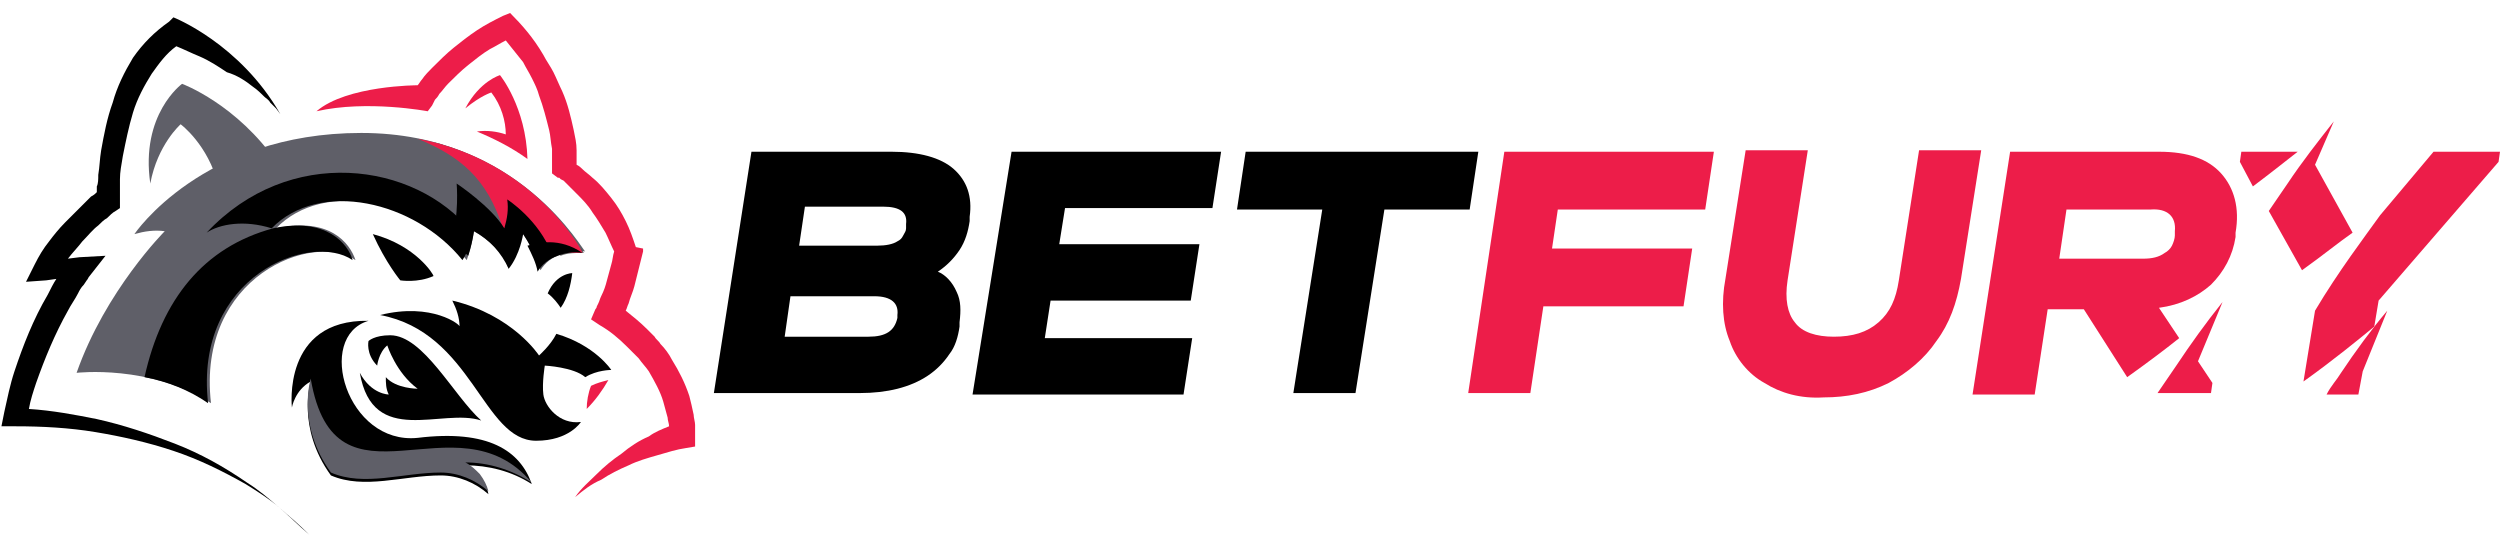 <?xml version="1.0" encoding="UTF-8"?> <svg xmlns="http://www.w3.org/2000/svg" xmlns:xlink="http://www.w3.org/1999/xlink" version="1.1" id="Capa_1" x="0px" y="0px" viewBox="0 0 173 38" style="enable-background:new 0 0 173 38;" xml:space="preserve"> <style type="text/css"> .st0{fill:#ED1D49;} .st1{fill:#5F5F68;} .st2{fill:#636363;} </style> <path class="st0" d="M155.1,10.5l-0.1,0.7l0.9,1.7c1.2-0.9,2.2-1.7,3.1-2.4H155.1z"></path> <path class="st0" d="M160.2,11.4l1.3-3c-1.1,1.4-2.2,2.8-3.2,4.3c-0.4,0.6-0.9,1.3-1.3,1.9l2.3,4.1c1.4-1,2.5-1.9,3.5-2.6 L160.2,11.4z"></path> <path class="st0" d="M162,25.8c-0.3,0.5-0.7,0.9-1,1.5h2.2l0.3-1.6l1.7-4.2C164.1,22.8,163,24.3,162,25.8L162,25.8z"></path> <path class="st0" d="M168.4,10.5l-3.7,4.4c-1,1.4-2.9,3.9-4.5,6.6l-0.8,4.9c2.1-1.5,3.8-2.9,4.9-3.8l0.3-1.8l8.3-9.6l0.1-0.7 L168.4,10.5z"></path> <path class="st0" d="M149.4,10.5h-10.3l-2.6,16.8h4.3l0.9-5.9h2.5l3,4.7c1.4-1,2.6-1.9,3.6-2.7l-1.4-2.1c1.5-0.2,2.7-0.8,3.6-1.6 c0.9-0.9,1.5-2,1.7-3.3l0-0.3c0.3-1.7-0.1-3.1-1-4.1C152.8,11,151.4,10.5,149.4,10.5z M150.5,16l0,0.3c0,0.2-0.1,0.5-0.2,0.7 c-0.1,0.2-0.3,0.4-0.5,0.5c-0.4,0.3-0.9,0.4-1.5,0.4h-5.8l0.5-3.4h5.8C150,14.4,150.6,15,150.5,16L150.5,16z"></path> <path class="st0" d="M150.6,25.3c-0.4,0.6-0.9,1.3-1.3,1.9h3.7l0.1-0.7l-1-1.5l1.7-4.1C152.6,22.4,151.6,23.8,150.6,25.3L150.6,25.3 z"></path> <path d="M66.2,20.2c0.3,0.6,0.3,1.3,0.2,2.1l0,0.3c-0.1,0.7-0.3,1.4-0.7,1.9c-0.4,0.6-0.9,1.1-1.5,1.5c-1.2,0.8-2.8,1.2-4.7,1.2 H49.4L52,10.5h9.7c1.9,0,3.4,0.4,4.3,1.2s1.3,1.9,1.1,3.3l0,0.3c-0.1,0.7-0.3,1.4-0.7,2s-0.9,1.1-1.5,1.5 C65.4,19,65.9,19.5,66.2,20.2L66.2,20.2z M55.7,14.3L55.3,17h5.4c0.6,0,1.1-0.1,1.4-0.3c0.2-0.1,0.3-0.2,0.4-0.4 c0.1-0.2,0.2-0.3,0.2-0.5l0-0.3c0.1-0.8-0.4-1.2-1.6-1.2H55.7z M62.1,21.8c0.1-0.8-0.4-1.3-1.6-1.3h-5.8l-0.4,2.8h5.8 c1.2,0,1.8-0.4,2-1.3L62.1,21.8z"></path> <path d="M70,10.5h14.5l-0.6,3.9H73.7l-0.4,2.5H83l-0.6,3.9h-9.7l-0.4,2.6h10.2l-0.6,3.9H67.3L70,10.5z"></path> <path d="M91.5,14.5h-5.9l0.6-4h16.1l-0.6,4h-5.9l-2,12.7h-4.3L91.5,14.5z"></path> <path class="st0" d="M104.1,10.5h14.5l-0.6,4h-10.2l-0.4,2.7h9.7l-0.6,4h-9.7l-0.9,6h-4.3L104.1,10.5z"></path> <path class="st0" d="M122.1,26.5c-1.1-0.6-2-1.7-2.4-2.9c-0.5-1.2-0.6-2.7-0.3-4.3l1.4-8.9h4.3l-1.4,9c-0.2,1.3,0,2.3,0.5,2.9 c0.5,0.7,1.5,1,2.7,1c1.3,0,2.3-0.3,3.1-1c0.8-0.7,1.2-1.6,1.4-2.9l1.4-9h4.3l-1.4,8.9c-0.3,1.7-0.8,3.1-1.7,4.3 c-0.8,1.2-2,2.2-3.3,2.9c-1.4,0.7-2.9,1-4.5,1C124.6,27.6,123.2,27.2,122.1,26.5z"></path> <path class="st1" d="M25,9.2c-11,0-15.7,7-15.7,7c0.7-0.2,1.4-0.3,2.1-0.2c0,0-4.1,4.1-6.1,9.8c0,0,5.1-0.6,9.3,2.1 c-1-8.8,7.1-11.9,10-9.9c-0.4-1.2-1.8-3-5.5-2.2c3.3-3.4,9.9-2,13.2,2.2c0.2-0.6,0.4-1.3,0.5-2c0,0,1.9,1,2.4,2.6 c0.1-1.1,1-2.4,1-2.4s0.7,0.9,1.2,2.5c0.3-0.5,0.8-0.9,1.4-1.1c0.5-0.2,1.1-0.3,1.7-0.2C40.4,17.5,36,9.2,25,9.2z"></path> <path d="M18.9,15.8c-4.8,1.3-7.7,4.9-8.9,10.3c1.6,0.3,3.1,0.9,4.4,1.8c-1-8.8,7.1-11.9,10-9.9C24.1,16.9,22.6,15,18.9,15.8z"></path> <path class="st2" d="M29.9,9.8c2.9,1.2,5.8,2.8,7.7,7l1.2,0.9c0.5-0.2,1-0.2,1.6-0.2C40.4,17.5,37.3,11.8,29.9,9.8z"></path> <path class="st1" d="M19.2,11.3c-2.8-4.1-6.6-5.5-6.6-5.5s-2.9,2.1-2.2,6.9c0.5-2.7,2.1-4.1,2.1-4.1s1.9,1.4,2.6,4.2 C15.9,15.6,19.2,11.3,19.2,11.3z"></path> <path d="M37.9,20.3c0.6-1.4,1.7-1.4,1.7-1.4c-0.1,0.8-0.3,1.7-0.8,2.4C38.6,21,38.3,20.6,37.9,20.3L37.9,20.3z"></path> <path d="M26.3,21.8c6.4,1.2,7.1,8.7,10.8,8.7c2.3,0,3.1-1.3,3.1-1.3c-1.5,0.2-2.5-1.1-2.6-1.9s0.1-2,0.1-2s2,0.1,2.8,0.8 c0.8-0.5,1.8-0.5,1.8-0.5s-1.1-1.7-3.8-2.5c-0.4,0.8-1.2,1.5-1.2,1.5s-1.8-2.8-6-3.8c0.3,0.6,0.5,1.2,0.5,1.8 C31.9,22.5,29.9,20.9,26.3,21.8z"></path> <path d="M26.1,25.3c-0.8-0.8-0.6-1.7-0.6-1.7s0.4-0.4,1.5-0.4c2.3,0,4.4,4.2,6.3,5.9c-2.7-0.9-7.5,1.9-8.4-3.3c0.8,1.5,2,1.5,2,1.5 c-0.2-0.4-0.2-0.8-0.2-1.2c0.7,0.8,2.2,0.8,2.2,0.8c-1.5-1.1-2.1-3-2.1-3C26.2,24.4,26.1,25.3,26.1,25.3z"></path> <path d="M25.5,22.2c-3.7,1.1-1.5,8.6,3.4,8.1c4.9-0.6,7.1,0.9,7.9,3.2c-1.4-0.9-3-1.3-4.6-1.3c0.4,0.2,0.7,0.4,1,0.8 c0.3,0.3,0.5,0.7,0.6,1.2c-0.9-0.8-2.1-1.3-3.3-1.3c-2.6,0-5.3,1-7.6,0c-2.4-3.3-1.4-6.5-1.4-6.5c-1.1,0.6-1.3,1.8-1.3,1.8 S19.5,22.1,25.5,22.2z"></path> <path class="st1" d="M36.8,33.4c-5.2-6.2-13.6,2.7-15.3-7.2c0,0-1,3.2,1.4,6.5c2.3,1,5,0,7.6,0c1.2,0,2.4,0.5,3.3,1.3 c-0.1-0.4-0.3-0.8-0.6-1.2c-0.3-0.3-0.6-0.6-1-0.8C33.8,32,35.4,32.5,36.8,33.4z"></path> <path d="M25.8,16.2c0.9,2,1.9,3.2,1.9,3.2s1.2,0.2,2.3-0.3C30,19,28.8,17,25.8,16.2z"></path> <path class="st0" d="M28.9,9.6c2.9,1.2,4.8,2.7,5.9,6.2l1.7,0.4c0.7,1.3,3.2,1.3,3.8,1.3C40.4,17.5,37,11.1,28.9,9.6z"></path> <path class="st0" d="M32.2,7.5c1-1.9,2.4-2.3,2.4-2.3s1.8,2.2,1.9,5.8c-1.1-0.8-2.3-1.4-3.5-1.9c0.7-0.1,1.4,0,2,0.2 C35,8.4,34.7,7.3,34,6.4C34,6.4,33.3,6.6,32.2,7.5z"></path> <path class="st0" d="M40.6,28.3c0.6-0.6,1.1-1.3,1.5-2c-0.4,0.1-0.8,0.2-1.2,0.4C40.7,27.2,40.6,27.8,40.6,28.3L40.6,28.3z"></path> <path class="st0" d="M35.3,0.9l-0.5,0.2c-0.6,0.3-1.2,0.6-1.8,1c-0.6,0.4-1.1,0.8-1.6,1.2c-0.5,0.4-1,0.9-1.5,1.4 c-0.2,0.2-0.5,0.5-0.7,0.8c-0.1,0.1-0.2,0.3-0.3,0.4c0,0-4.9,0-7,1.8c3.5-0.8,7.7,0,7.7,0l0.3-0.4L30,7.1l0.1-0.2 c0.1-0.1,0.2-0.2,0.3-0.4c0.2-0.2,0.4-0.5,0.6-0.7c0.4-0.4,0.9-0.9,1.4-1.3c0.5-0.4,1-0.8,1.5-1.1c0.4-0.2,0.7-0.4,1.1-0.6 c0.4,0.5,0.8,1,1.2,1.5c0.2,0.4,0.4,0.7,0.6,1.1c0.2,0.4,0.4,0.8,0.5,1.2c0.3,0.8,0.5,1.6,0.7,2.4c0.1,0.4,0.1,0.8,0.2,1.3 c0,0.2,0,0.4,0,0.6v0.6l0,0.5l0.4,0.3l0.1,0l0.1,0.1l0.2,0.1c0.1,0.1,0.2,0.2,0.3,0.3c0.2,0.2,0.4,0.4,0.6,0.6 c0.4,0.4,0.8,0.8,1.1,1.3c0.3,0.4,0.6,0.9,0.9,1.4c0.2,0.4,0.4,0.9,0.6,1.3c-0.1,0.3-0.1,0.6-0.2,0.9c-0.1,0.4-0.2,0.7-0.3,1.1 c-0.1,0.4-0.2,0.7-0.4,1.1c-0.1,0.2-0.1,0.3-0.2,0.5l-0.1,0.2c0,0.1-0.1,0.2-0.1,0.2l-0.3,0.7l0.6,0.4c0.7,0.4,1.3,0.9,1.9,1.5 c0.1,0.1,0.3,0.3,0.4,0.4s0.3,0.3,0.4,0.4c0.2,0.3,0.5,0.6,0.7,0.9c0.4,0.7,0.8,1.4,1,2.1c0.1,0.4,0.2,0.7,0.3,1.1 c0,0.2,0.1,0.4,0.1,0.6v0c-0.5,0.2-1,0.4-1.4,0.7c-0.7,0.3-1.3,0.7-1.9,1.2c-0.6,0.4-1.2,0.9-1.7,1.4c-0.5,0.5-1.1,1-1.5,1.6 c0.6-0.5,1.1-0.9,1.8-1.2c0.6-0.4,1.2-0.7,1.9-1c0.6-0.3,1.3-0.5,2-0.7c0.7-0.2,1.3-0.4,2-0.5l0.6-0.1v-0.9l0-0.2c0-0.1,0-0.2,0-0.4 c0-0.2-0.1-0.5-0.1-0.7c-0.1-0.5-0.2-0.9-0.3-1.3c-0.3-0.9-0.7-1.7-1.2-2.5c-0.2-0.4-0.5-0.8-0.8-1.1c-0.1-0.2-0.3-0.3-0.4-0.5 c-0.2-0.2-0.3-0.3-0.5-0.5c-0.5-0.5-1-0.9-1.5-1.3c0.1-0.2,0.1-0.3,0.2-0.5c0.1-0.4,0.3-0.8,0.4-1.2c0.1-0.4,0.2-0.8,0.3-1.2 c0.1-0.4,0.2-0.8,0.3-1.2l0-0.2L44,17.1c-0.2-0.6-0.4-1.2-0.7-1.8c-0.3-0.6-0.6-1.1-1-1.6c-0.4-0.5-0.8-1-1.3-1.4 c-0.2-0.2-0.5-0.4-0.7-0.6c-0.1-0.1-0.2-0.2-0.4-0.3l0,0c0-0.1,0-0.2,0-0.3c0-0.2,0-0.5,0-0.7c0-0.5-0.1-0.9-0.2-1.4 c-0.2-0.9-0.4-1.8-0.8-2.7c-0.2-0.4-0.4-0.9-0.6-1.3c-0.2-0.4-0.5-0.8-0.7-1.2C36.9,2.6,36.1,1.7,35.3,0.9L35.3,0.9z"></path> <path d="M40.3,17.4l-0.1-0.2C40.2,17.3,40.3,17.3,40.3,17.4z"></path> <path d="M40.3,17.4L40.3,17.4L40.3,17.4z"></path> <path d="M40.3,17.5L40.3,17.5L40.3,17.5z"></path> <path d="M40.4,17.5L40.4,17.5L40.4,17.5z"></path> <path d="M36.5,17c0.3,0.6,0.6,1.2,0.7,1.8c0.3-0.5,0.8-0.9,1.4-1.1c0.5-0.2,1.1-0.3,1.7-0.2C38.7,16.4,37.2,16.8,36.5,17z"></path> <path d="M32.6,16c-3.9-4.8-12.6-6-18.3,0.1c0.9-0.6,2.6-0.9,4.5-0.3l0,0c3.3-3.4,9.9-1.9,13.2,2.2C32.4,17.4,32.6,16.7,32.6,16z"></path> <path d="M19.3,35.1c-0.7-0.6-1.4-1.2-2.2-1.7c-1.6-1.1-3.2-2-5-2.7c-1.8-0.7-3.6-1.3-5.4-1.7c-1.5-0.3-3.1-0.6-4.7-0.7 c0.1-0.6,0.3-1.2,0.5-1.8c0.6-1.7,1.3-3.4,2.2-5c0.2-0.4,0.5-0.8,0.7-1.2c0.1-0.2,0.2-0.4,0.4-0.6l0.2-0.3c0.1-0.1,0.1-0.2,0.2-0.3 l1.1-1.4l-1.8,0.1l-0.8,0.1l0,0c0.3-0.4,0.7-0.8,1-1.2c0.4-0.4,0.7-0.8,1.1-1.1c0.2-0.2,0.4-0.4,0.6-0.5c0.2-0.2,0.4-0.4,0.6-0.5 l0.3-0.2l0-0.4v-0.4c0-0.1,0-0.3,0-0.4c0-0.3,0-0.5,0-0.8c0-0.5,0.1-1,0.2-1.6c0.2-1,0.4-2,0.7-3c0.3-1,0.8-1.9,1.3-2.7 c0.5-0.7,1-1.4,1.7-1.9c0.5,0.2,1.1,0.5,1.6,0.7c0.7,0.3,1.3,0.7,1.9,1.1C16.4,5.2,17,5.6,17.5,6c0.3,0.2,0.6,0.5,0.8,0.7 c0.1,0.1,0.3,0.2,0.4,0.4l0.2,0.2L19,7.4l0.1,0.1l0.3,0.4C16.6,3,12,1.2,12,1.2l-0.3,0.3C10.7,2.2,9.9,3,9.2,4C8.6,5,8.1,6,7.8,7.1 C7.4,8.2,7.2,9.3,7,10.4c-0.1,0.6-0.1,1.1-0.2,1.7c0,0.3,0,0.6-0.1,0.8c0,0.1,0,0.3,0,0.4v0c-0.1,0.1-0.2,0.2-0.4,0.3 c-0.2,0.2-0.4,0.4-0.6,0.6c-0.4,0.4-0.8,0.8-1.2,1.2c-0.4,0.4-0.8,0.9-1.1,1.3c-0.4,0.5-0.7,1-1,1.6l-0.6,1.2l1.4-0.1l0.7-0.1 c-0.2,0.3-0.4,0.7-0.6,1.1c-1,1.7-1.7,3.5-2.3,5.3c-0.3,0.9-0.5,1.9-0.7,2.8l-0.2,1h1c1.8,0,3.7,0.1,5.5,0.4 c1.8,0.3,3.6,0.7,5.4,1.3c1.8,0.6,3.4,1.4,5,2.3c0.8,0.5,1.6,1,2.3,1.6c0.7,0.6,1.4,1.2,2.1,1.9C20.7,36.4,20,35.7,19.3,35.1 L19.3,35.1z"></path> <path d="M35.1,13.8c0.1,0.7,0,1.3-0.2,2c-0.9-1.5-3.3-3.1-3.3-3.1s0.2,2.3-0.4,3.9l1.2,1.1c0.2-0.6,0.3-1.1,0.4-1.7 c1.1,0.6,1.9,1.5,2.4,2.6c0.8-1,1-2.4,1-2.4c0.4,0.6,0.7,1.2,1,1.9l1-0.5C37.3,15.2,35.1,13.8,35.1,13.8z"></path> </svg> 